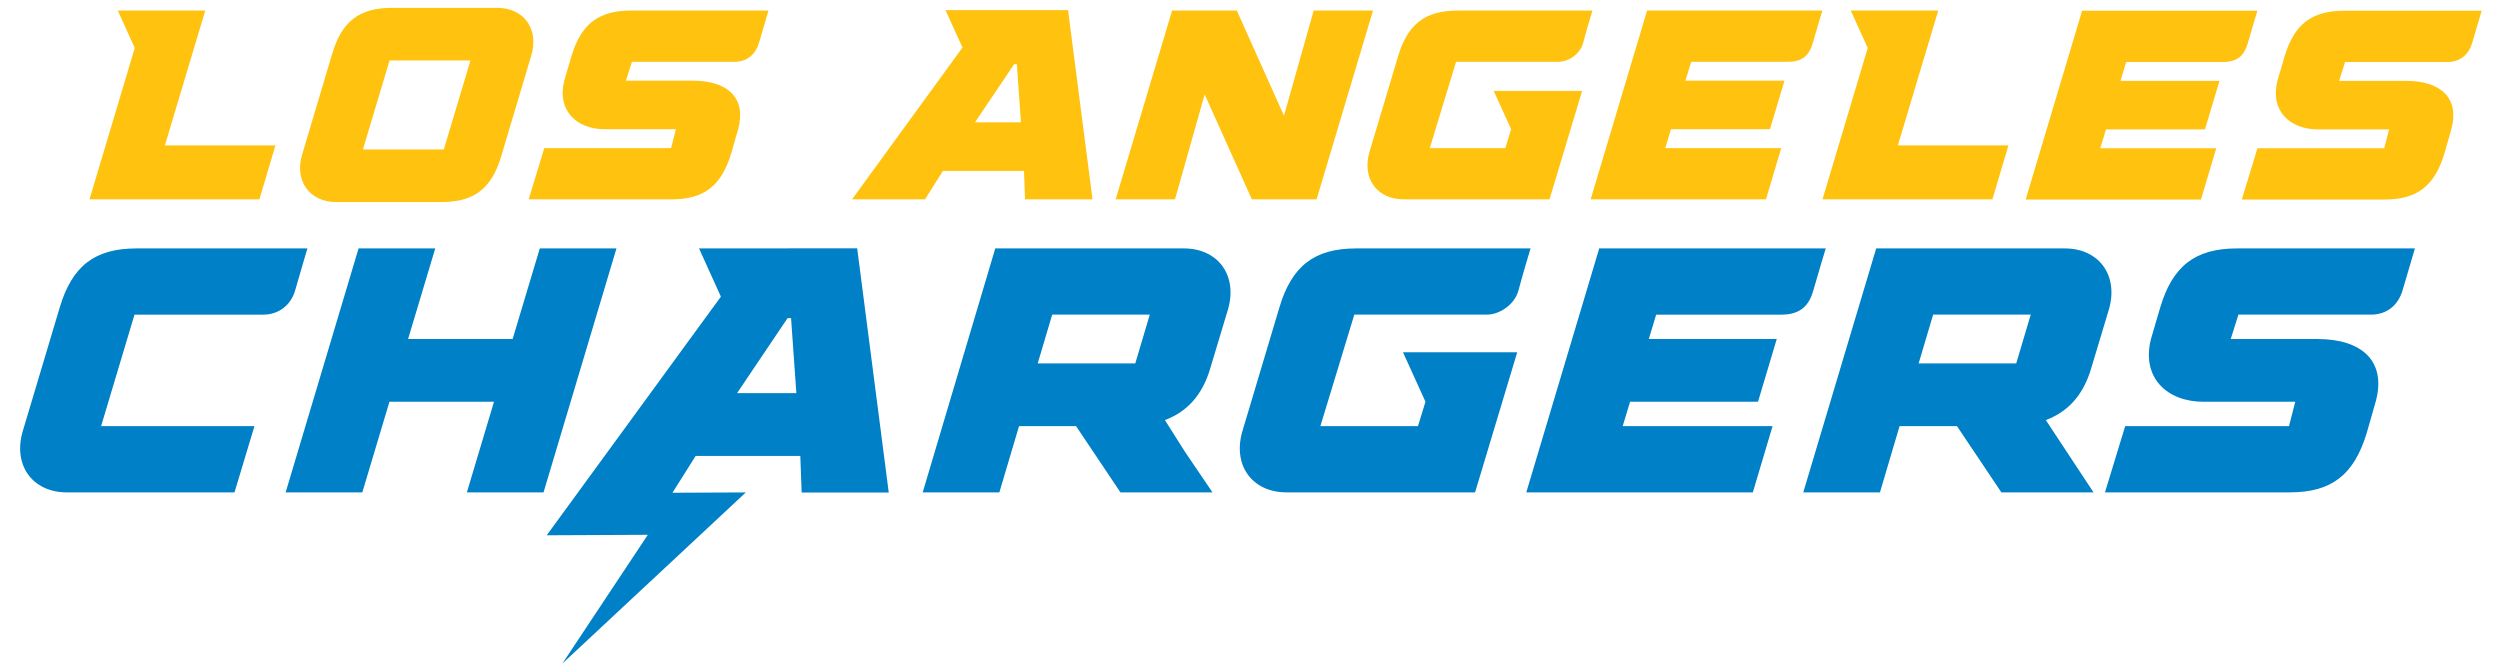 <svg xmlns="http://www.w3.org/2000/svg" width="496" height="132.12" viewBox="0 0 498 134.12"><g transform="matrix(1.333 0 0 -1.333 -159.8 593.6)"><g transform="matrix(.608 0 0 .608 120.86 154.03)"><path transform="matrix(.75 0 0 -.75 0 792)" d="m224.93 499.52 7.25 15.998-57.715 79.07 33.5-0.16-28.312 42.66 60.781-56.703-24.285 0.105v-0.068h0.023l7.65-12.135h34.67l0.443 12.135h28.863l-10.461-80.902zm-186.33 0.014c-13.857 0-21.407 5.774-25.506 19.631l-12.08 40.416c-3.668 11.549 2.915 20.787 14.463 20.787h55.545l6.606-21.941h-50.811l11.068-36.951h42.725c4.951 0 9.106-3.078 10.523-8.084 1.417-5.004 4.051-13.857 4.051-13.857zm73.529 0-24.164 80.834h25.406l8.986-30.023h34.643l-8.986 30.023h25.404l24.164-80.834h-25.406l-8.998 30.023h-34.645l9-30.023zm210.96 0-24.043 80.834h25.4l6.519-21.941h18.9l14.703 21.941h30.5l-9.047-13.332-6.725-10.623c7.198-2.68 12.436-8.169 15.062-17.252l5.666-18.84c3.666-11.549-2.915-20.787-14.463-20.787zm119.63 0c-13.858 0-21.409 5.774-25.508 19.631l-12.082 40.416c-3.666 11.549 2.915 20.787 14.465 20.787h62.473l13.965-46.418h-37.842l7.445 16.395-2.492 8.082h-32.334l11.248-36.951h43.883c4.259 0 9.285-3.332 10.523-8.084 1.235-4.748 3.992-13.857 3.992-13.857zm80.484 0-24.162 80.834h75.059l6.541-21.941h-49.658l2.439-8.082h42.393l6.207-20.787h-42.391l2.439-8.082h41.57c6.614 0 9.233-3.456 10.525-8.084 1.29-4.626 4.096-13.857 4.096-13.857zm91.773 0-24.164 80.834h25.406l6.498-21.941h19.037l14.701 21.941h30.531l-15.803-23.955c7.198-2.68 12.438-8.169 15.062-17.252l5.668-18.84c3.666-11.549-2.917-20.787-14.465-20.787zm119.6 0c-13.857 0-21.407 5.774-25.506 19.631l-3.053 10.393c-3.243 12.769 5.291 20.787 17.387 20.787h30.428l-2.082 8.082h-54.275l-6.693 21.941h61.203c13.857 0 21.292-5.774 25.508-19.631l2.975-10.393c3.68-13.393-4.501-20.787-19.285-20.787h-28.734l2.543-8.082h43.881c5.48 0 9.091-3.267 10.525-8.084 1.433-4.815 4.072-13.857 4.072-13.857zm-392.62 21.941h32.334l-4.811 16.166h-32.332zm291.89 0h32.336l-4.811 16.166h-32.334zm-379.57 1.158h1.156l1.754 24.85h-19.646z" fill="#0080c6"/><path transform="matrix(.75 0 0 -.75 0 792)" d="m123.13 419.83c-10.721 0-16.563 4.468-19.734 15.191l-9.861 33.062c-2.838 8.935 2.255 16.086 11.193 16.086h34.936c10.723 0 16.565-4.47 19.736-15.191l9.861-33.062c2.838-8.936-2.255-16.086-11.191-16.086zm183.48 0.762 5.615 12.396-36.582 50.281h24.184l5.924-9.402h26.861l0.342 9.402h22.359l-8.104-62.678zm-274.26 0.133 5.604 12.369 0.025-0.012-15.002 50.193h56.293l5.318-17.873h-36.639l13.381-44.678zm170.03 0c-10.723 0-16.563 4.468-19.736 15.191l-2.361 8.041c-2.51 9.883 4.094 16.086 13.453 16.086h23.545l-1.611 6.256h-41.998l-5.18 16.977h47.361c10.721 0 16.474-4.468 19.736-15.191l2.303-8.041c2.846-10.364-3.484-16.086-14.924-16.086h-22.234l1.969-6.254h33.955c4.24 0 7.033-2.528 8.143-6.256 1.11-3.726 3.152-10.723 3.152-10.723zm179.3 0-18.695 62.551h19.658l9.832-34.762 15.635 34.762h21.445l18.693-62.551h-19.654l-9.842 34.85-15.625-34.85zm94.602 0c-10.725 0-16.565 4.468-19.736 15.191l-9.35 31.275c-2.836 8.935 2.257 16.084 11.193 16.084h48.342l10.805-35.92h-29.283l5.764 12.686-1.93 6.256h-25.02l8.705-28.596h33.955c3.297 0 7.186-2.578 8.145-6.254 0.957-3.675 3.088-10.723 3.088-10.723zm62.783 0-18.697 62.551h58.08l5.062-16.977h-38.426l1.887-6.256h32.805l4.805-16.086h-32.805l1.887-6.254h32.168c5.119 0 7.143-2.674 8.143-6.256 1-3.58 3.174-10.723 3.174-10.723zm67.494 0 5.602 12.369 0.025-0.012-15.002 50.193h56.293l5.316-17.873h-36.637l13.381-44.678zm76.643 0.06-18.699 62.549h58.082l5.061-16.979h-38.424l1.887-6.254h32.803l4.805-16.084h-32.803l1.887-6.256h32.17c5.118 0 7.143-2.674 8.143-6.254 0.998-3.58 3.172-10.723 3.172-10.723zm86.811 0c-10.723 0-16.565 4.466-19.738 15.189l-2.359 8.043c-2.51 9.881 4.094 16.084 13.453 16.084h23.545l-1.613 6.254h-41.998l-5.178 16.979h47.359c10.723 0 16.476-4.466 19.736-15.189l2.305-8.043c2.846-10.362-3.486-16.084-14.926-16.084h-22.234l1.969-6.256h33.955c4.24 0 7.035-2.526 8.145-6.254 1.11-3.726 3.152-10.723 3.152-10.723zm-647.61 16.471h26.807l-8.834 29.486h-26.807zm206.94 1.244h0.895l1.359 19.252h-15.219z" fill="#ffc20e"/></g></g></svg>
